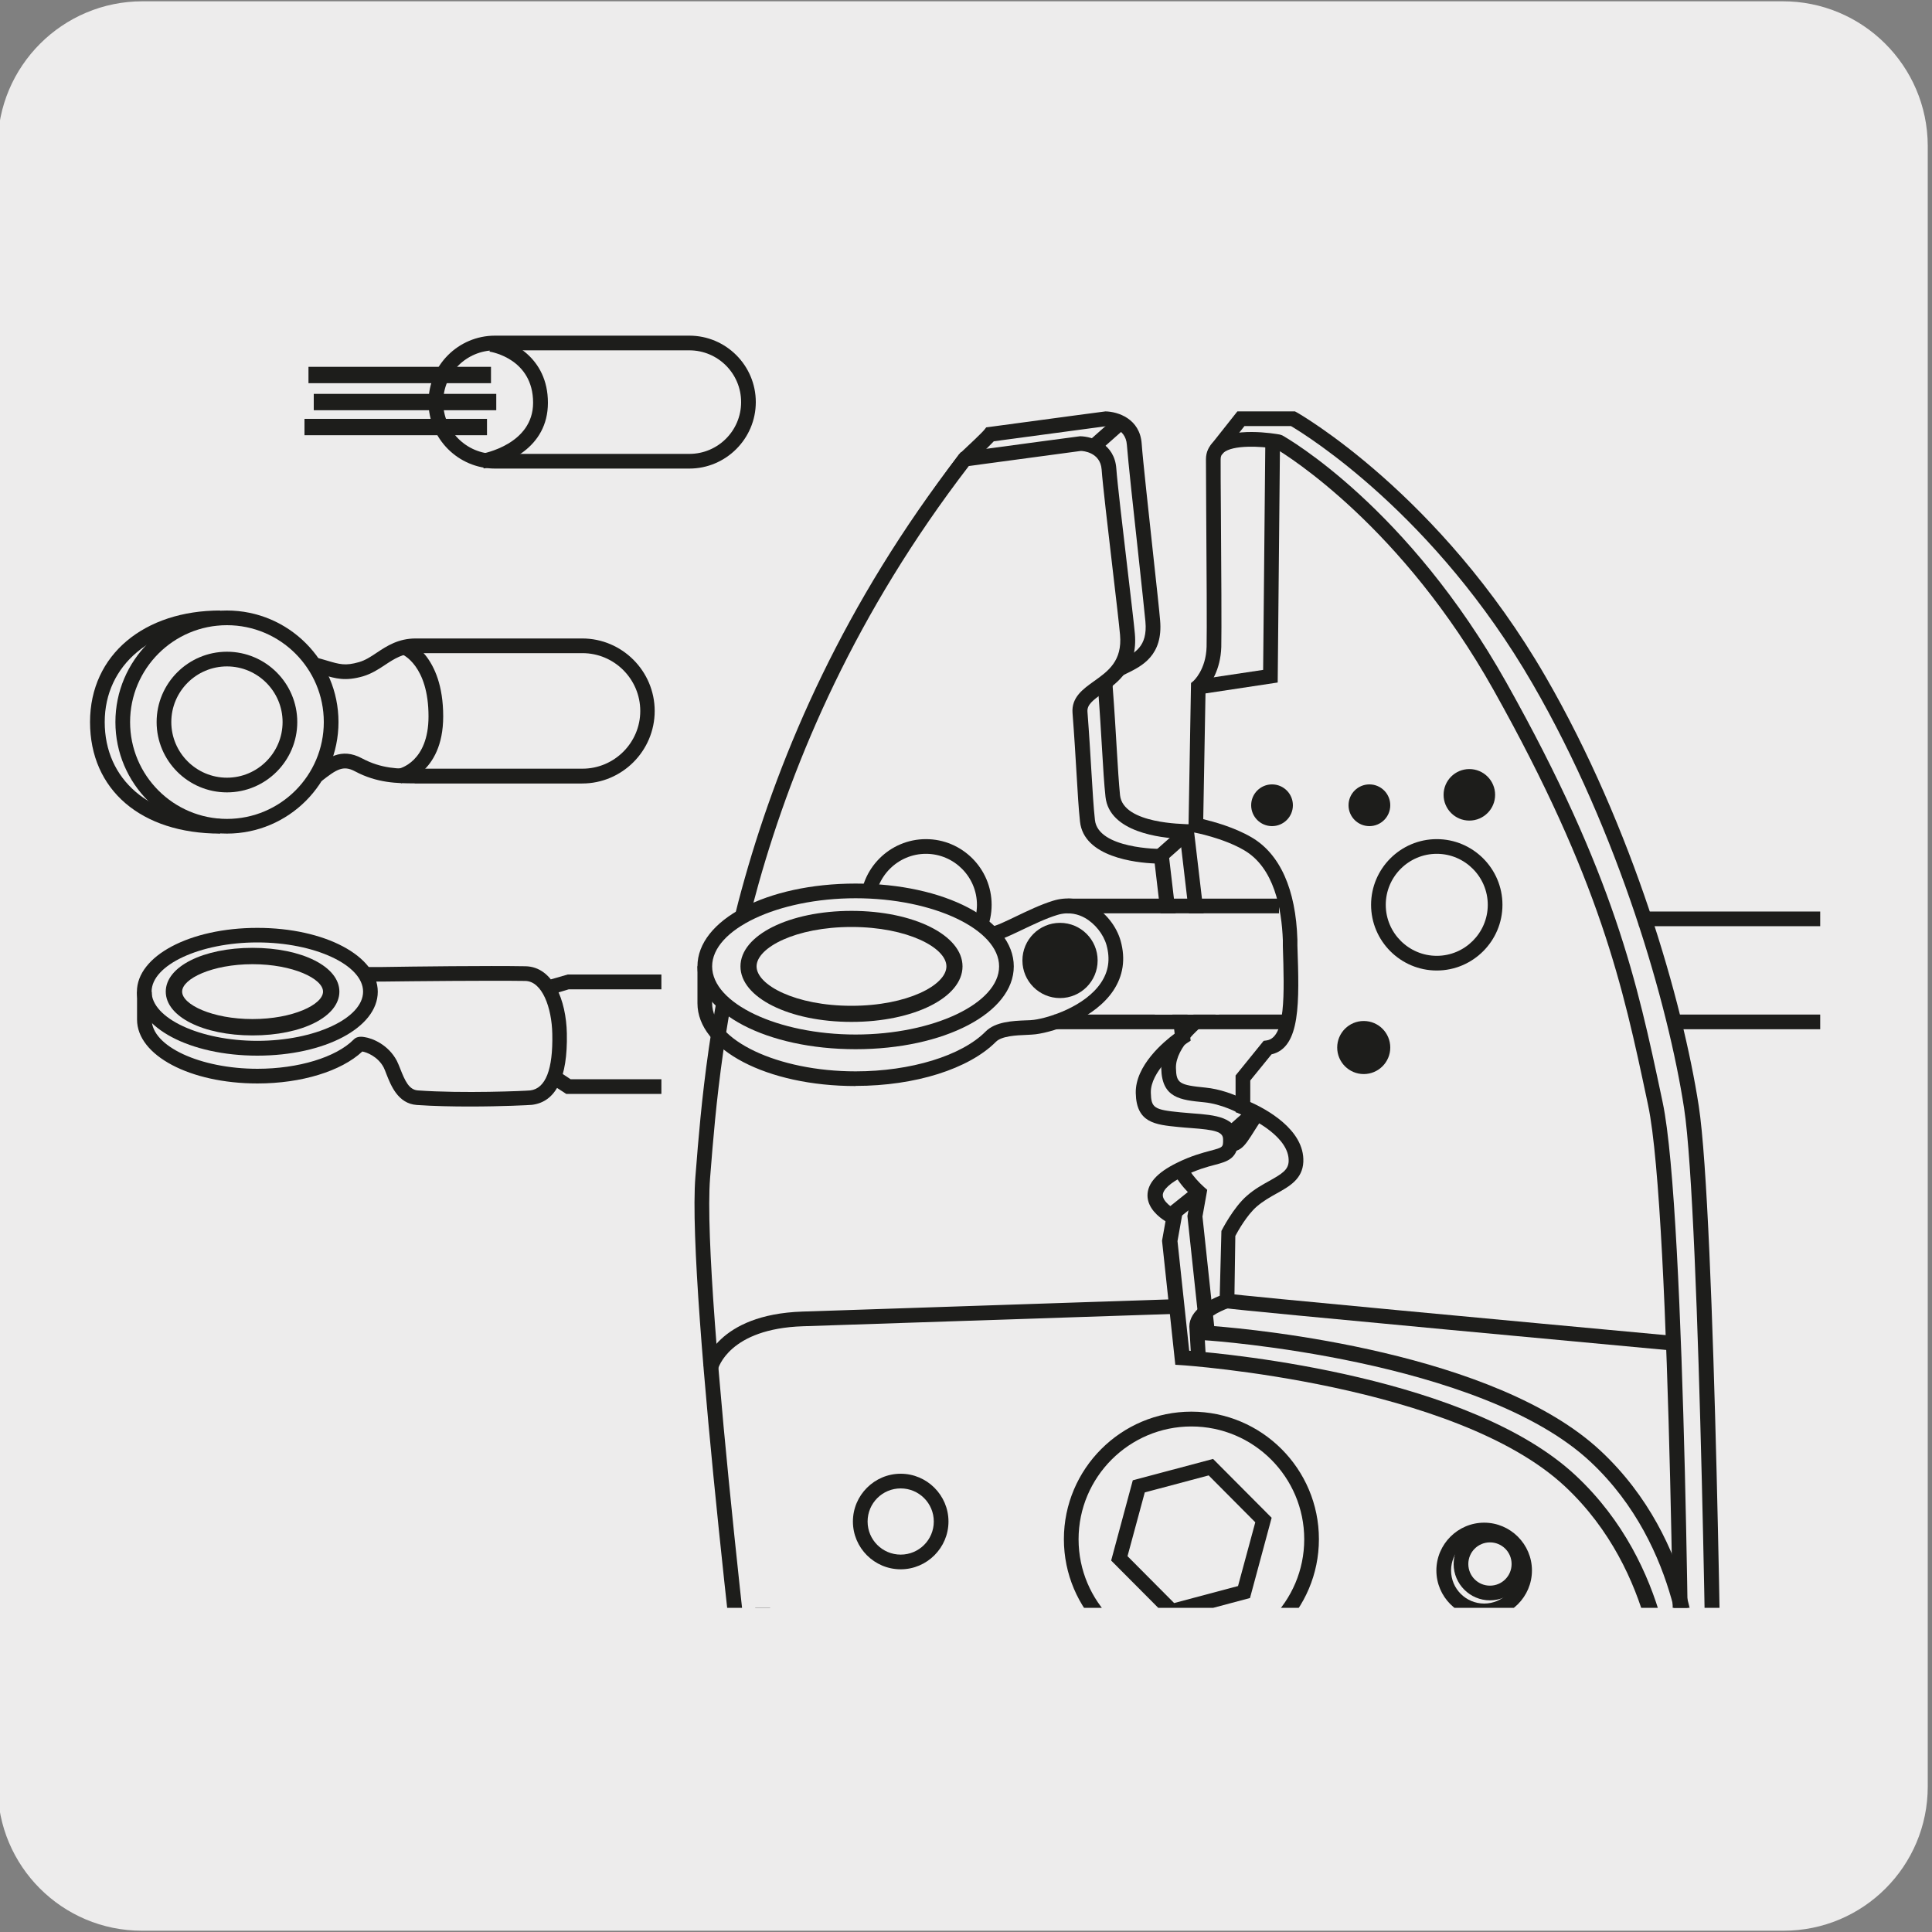 <?xml version="1.0" encoding="UTF-8"?>
<svg xmlns="http://www.w3.org/2000/svg" xmlns:xlink="http://www.w3.org/1999/xlink" viewBox="0 0 150 150">
  <rect x="0" y="0" width="150" height="150" fill="#808080" stroke="none"/>
  <defs>
    <style>
      .cls-1 {
        fill: none;
      }

      .cls-2 {
        clip-path: url(#clippath);
      }

      .cls-3 {
        fill: #edecec;
      }

      .cls-4 {
        fill: #1d1d1b;
      }
    </style>
    <clipPath id="clippath">
      <rect class="cls-1" x="3.12" y="17.48" width="138.36" height="107.35"/>
    </clipPath>
  </defs>
  <g id="Capa_2" data-name="Capa 2">
    <path class="cls-3" d="m11.07.1h127.31c6.21-.02,11.27,5,11.29,11.21,0,.01,0,.02,0,.03v127.37c0,6.18-5.01,11.19-11.19,11.19H11.01c-6.18,0-11.19-5.01-11.19-11.19h0V11.34C-.18,5.13,4.86.1,11.07.1Z"/>
  </g>
  <g id="Capa_3" data-name="Capa 3">
    <g class="cls-2">
      <g>
        <path class="cls-4" d="m131.76,146.17h-1.14s.1-16.28.1-16.28c0-.09-.1-9.72-7.24-16.4-8.52-7.97-29.57-9.41-29.78-9.42l-.48-.03-1.03-9.63.29-1.6c-.63-.61-1.97-2.08-1.54-3.28.42-1.15,2.08-1.19,2.63-1.21.45-.01.82,0,1.12,0,1.04,0,1.02,0,1.81-1.25l.22-.35c-.65-.38-1.91-1.01-3.24-1.14-1.83-.18-3.27-.32-3.32-2.63-.05-2.15,2.2-4.01,3.02-4.62l-1.55-13.21c-1.46-.06-5.51-.49-5.8-3.26-.11-1.01-.18-2.23-.27-3.73-.08-1.33-.17-2.89-.31-4.7-.1-1.28.93-1.78,1.76-2.18,1.08-.53,2.1-1.03,1.92-2.99-.07-.72-.28-2.73-.53-5.01-.39-3.53-.82-7.53-.91-8.72-.1-1.34-1.45-1.44-1.61-1.44,0,0-3.74.5-8.72,1.17-.48.52-1.62,1.57-1.87,1.8-15.88,21.17-17.29,40.85-18.04,51.41-.05.74-.1,1.43-.15,2.07-.69,8.65,4.26,48.79,4.31,49.19l-1.13.14c-.21-1.66-5.02-40.66-4.32-49.43.05-.63.1-1.32.15-2.06.76-10.69,2.18-30.57,18.34-52.1.76-.71,1.81-1.7,1.98-1.92l.14-.18.23-.03c5.15-.7,9.03-1.21,9.03-1.21.97.02,2.67.57,2.81,2.5.08,1.17.54,5.33.9,8.68.25,2.29.47,4.3.53,5.03.25,2.75-1.44,3.57-2.56,4.12-.91.44-1.15.63-1.12,1.07.14,1.83.23,3.39.31,4.73.09,1.48.16,2.68.26,3.67.24,2.25,5.05,2.22,5.17,2.25h.51s1.75,14.89,1.75,14.89l-.29.19c-.79.52-2.84,2.24-2.8,3.85.03,1.18.24,1.32,2.29,1.52,2.23.22,4.17,1.57,4.25,1.63l.45.32-.82,1.28c-1.02,1.62-1.14,1.83-2.79,1.78-.29,0-.64,0-1.07,0-1.05.03-1.51.25-1.58.46-.16.43.64,1.53,1.46,2.26l.24.21-.37,2.07.91,8.51c3.3.26,21.82,2.03,30.01,9.69,7.52,7.03,7.6,16.83,7.6,17.24l-.1,16.28Z"/>
        <g>
          <path class="cls-3" d="m58.85,140.73s-5.02-40.5-4.32-49.31c.78-9.75,2.38-32.49,20.35-55.77,5.15-.7,9.03-1.21,9.03-1.21,0,0,2.03.06,2.17,1.97.14,1.96,1.27,11.02,1.44,12.84.37,4.05-3.85,3.94-3.68,6.06.3,3.85.37,6.51.58,8.41.3,2.84,5.74,2.76,5.74,2.76l1.64,14.04s-3.11,2.05-3.05,4.34c.04,1.72.82,1.88,2.81,2.08,2.1.21,3.97.09,3.98,1.52.01,1.71-1.09.95-3.92,2.35-4.08,2.02-.49,3.71-.49,3.71l-.33,1.83.97,9.07s21.37,1.37,30.13,9.57c7.42,6.94,7.42,16.82,7.42,16.82l-.1,16.27"/>
          <path class="cls-4" d="m129.79,148.09h-1.14s.1-16.28.1-16.28c0-.09-.1-9.72-7.24-16.4-8.52-7.97-29.57-9.41-29.78-9.42l-.48-.03-1.03-9.63.27-1.51c-.53-.33-1.39-1.02-1.4-2,0-.94.73-1.77,2.27-2.53,1.13-.56,1.99-.78,2.62-.95.97-.26.99-.26.98-.88,0-.59-.6-.74-2.51-.88-.31-.02-.63-.05-.95-.08-1.82-.18-3.27-.32-3.32-2.63-.05-2.15,2.2-4.01,3.02-4.62l-1.55-13.21c-1.46-.06-5.51-.49-5.8-3.26-.11-1.01-.18-2.24-.27-3.75-.08-1.33-.17-2.87-.31-4.68-.09-1.21.81-1.85,1.68-2.47,1.08-.77,2.19-1.56,2.01-3.59-.07-.77-.31-2.86-.58-5.14-.36-3.08-.77-6.57-.85-7.7-.1-1.34-1.45-1.44-1.61-1.44,0,0-3.73.5-8.7,1.17-17.52,22.8-19.3,45.3-20.06,54.92l-.03.37c-.69,8.65,4.26,48.79,4.31,49.19l-1.13.14c-.21-1.66-5.02-40.66-4.32-49.43l.03-.37c.77-9.75,2.58-32.58,20.44-55.71l.14-.18.23-.03c5.15-.7,9.03-1.21,9.03-1.21.97.02,2.67.58,2.81,2.5.08,1.11.49,4.59.85,7.65.27,2.3.52,4.4.59,5.17.24,2.68-1.33,3.8-2.48,4.62-.79.56-1.24.91-1.2,1.45.14,1.82.23,3.37.31,4.7.09,1.48.16,2.7.27,3.7.24,2.25,5.06,2.26,5.17,2.25h.51s1.75,14.89,1.75,14.89l-.29.19c-.79.52-2.84,2.24-2.8,3.85.03,1.18.24,1.32,2.29,1.52.32.03.63.05.93.08,1.75.13,3.55.27,3.57,2.01.01,1.5-.84,1.73-1.83,1.99-.58.15-1.38.37-2.4.87-1.04.51-1.64,1.06-1.63,1.49,0,.49.77,1.02,1.14,1.19l.39.19-.39,2.18.91,8.51c3.3.26,21.82,2.03,30.01,9.69,7.52,7.03,7.61,16.83,7.61,17.24l-.1,16.28Z"/>
        </g>
        <path class="cls-4" d="m71.89,75.35c-2.81,0-5.1-2.29-5.1-5.1s2.29-5.1,5.1-5.1,5.1,2.29,5.1,5.1-2.29,5.1-5.1,5.1Zm0-9.06c-2.18,0-3.96,1.78-3.96,3.96s1.78,3.96,3.96,3.96,3.96-1.78,3.96-3.96-1.78-3.96-3.96-3.96Z"/>
        <path class="cls-4" d="m55.73,106.33l-1.11-.27c.04-.16,1.04-4.01,7.68-4.23l29.15-.97.04,1.14-29.15.97c-5.72.19-6.57,3.23-6.61,3.36Z"/>
        <path class="cls-4" d="m115.23,125.64c-2.05,0-3.71-1.67-3.71-3.71s1.67-3.71,3.71-3.71,3.71,1.67,3.71,3.71-1.67,3.71-3.71,3.71Zm0-6.28c-1.42,0-2.57,1.15-2.57,2.57s1.15,2.57,2.57,2.57,2.57-1.15,2.57-2.57-1.15-2.57-2.57-2.57Z"/>
        <path class="cls-4" d="m69.93,121.84c-2.05,0-3.71-1.67-3.71-3.71s1.67-3.71,3.71-3.71,3.71,1.67,3.71,3.71-1.67,3.71-3.71,3.71Zm0-6.28c-1.42,0-2.57,1.15-2.57,2.57s1.15,2.57,2.57,2.57,2.57-1.15,2.57-2.57-1.15-2.57-2.57-2.57Z"/>
        <path class="cls-4" d="m81.14,143.33c-3.05,0-5.54-2.48-5.54-5.54s2.48-5.54,5.54-5.54,5.54,2.48,5.54,5.54-2.48,5.54-5.54,5.54Zm0-9.93c-2.42,0-4.4,1.97-4.4,4.4s1.97,4.4,4.4,4.4,4.4-1.97,4.4-4.4-1.97-4.4-4.4-4.4Z"/>
        <path class="cls-4" d="m92.5,129.4c-5.46,0-9.9-4.44-9.9-9.9s4.44-9.9,9.9-9.9,9.9,4.44,9.9,9.9-4.44,9.9-9.9,9.9Zm0-18.65c-4.83,0-8.76,3.93-8.76,8.76s3.93,8.76,8.76,8.76,8.76-3.93,8.76-8.76-3.93-8.76-8.76-8.76Z"/>
        <path class="cls-4" d="m115.68,124.25c-1.56,0-2.82-1.27-2.82-2.82s1.27-2.82,2.82-2.82,2.82,1.27,2.82,2.82-1.27,2.82-2.82,2.82Zm0-4.5c-.93,0-1.68.75-1.68,1.68s.75,1.68,1.68,1.68,1.68-.75,1.68-1.68-.75-1.68-1.68-1.68Z"/>
        <path class="cls-4" d="m82.04,140.53c-2.19,0-3.98-1.78-3.98-3.98s1.79-3.98,3.98-3.98,3.98,1.79,3.98,3.98-1.78,3.98-3.98,3.98Zm0-6.81c-1.56,0-2.84,1.27-2.84,2.84s1.27,2.84,2.84,2.84,2.84-1.27,2.84-2.84-1.27-2.84-2.84-2.84Z"/>
        <path class="cls-4" d="m130.02,137.79c0-.43-.25-43.49-2.06-51.97l-.09-.43c-1.86-8.76-3.62-17.03-11.91-31.82-7.1-12.67-15.97-18.17-16.9-18.73-1.23-.21-3.34-.3-4.06.3-.16.14-.23.29-.23.51,0,.63,0,2.18.02,4.05.03,4.01.06,9.5.03,10.54-.06,1.79-.84,2.87-1.22,3.28l-.18,10.08c.79.19,2.42.63,3.75,1.41,2.21,1.29,3.44,4.04,3.56,7.95v.45c.15,4.41.26,7.92-2.01,8.45l-1.65,2.03v1.67c1.1.49,4.23,2.1,4.12,4.65-.06,1.33-1.08,1.9-2.07,2.45-.52.29-1.05.59-1.55,1.02-.76.66-1.46,1.9-1.66,2.28l-.08,5.45-.39.13c-.82.27-1.96.92-1.96,1.42l.12,2.07-1.14.06-.12-2.1c0-1.28,1.56-2.07,2.36-2.39l.13-5.03c.04-.07.92-1.82,1.99-2.74.58-.51,1.2-.85,1.74-1.15.98-.55,1.46-.85,1.49-1.51.08-1.83-2.68-3.28-3.75-3.68l-.37-.14v-2.85s2.18-2.69,2.18-2.69l.22-.03c1.49-.21,1.39-3.51,1.27-7.33v-.45c-.09-2.44-.67-5.63-3.01-6.99-1.62-.95-3.83-1.37-3.85-1.37l-.47-.09.2-11.52.2-.17s.96-.86,1.01-2.64c.03-1.03,0-6.5-.03-10.5-.01-1.88-.02-3.43-.02-4.06,0-.56.22-1.03.64-1.39,1.4-1.17,4.72-.6,5.1-.53l.18.06c.4.22,9.78,5.59,17.42,19.22,8.38,14.94,10.15,23.29,12.03,32.14l.09.43c1.83,8.6,2.07,50.43,2.08,52.21h-1.14Z"/>
        <path class="cls-4" d="m111.55,75.35c-2.81,0-5.1-2.29-5.1-5.1s2.29-5.1,5.1-5.1,5.1,2.29,5.1,5.1-2.29,5.1-5.1,5.1Zm0-9.06c-2.18,0-3.96,1.78-3.96,3.96s1.78,3.96,3.96,3.96,3.96-1.78,3.96-3.96-1.78-3.96-3.96-3.96Z"/>
        <path class="cls-4" d="m129.88,104.86c-1.37-.13-33.56-3.1-34.71-3.29l.19-1.13c.89.15,23.04,2.21,34.62,3.28l-.1,1.14Z"/>
        <circle class="cls-4" cx="98.76" cy="62.52" r="1.62"/>
        <circle class="cls-4" cx="106.32" cy="62.52" r="1.62"/>
        <circle class="cls-4" cx="105.88" cy="81.33" r="2.06"/>
        <circle class="cls-4" cx="114.08" cy="61.71" r="2"/>
        <path class="cls-4" d="m132.55,137.79c0-.43-.53-43.51-1.8-51.76-1.22-7.94-5.04-21.33-11.76-32.94-7.6-13.13-17.54-19.29-18.76-20.01h-3.61l-1.75,2.21-.89-.71,2.09-2.64h4.47l.13.07c.11.06,11.09,6.29,19.32,20.51,6.8,11.75,10.66,25.3,11.9,33.34,1.29,8.33,1.8,50.14,1.82,51.92h-1.14Z"/>
        <polygon class="cls-4" points="93.37 53.87 93.2 52.74 98.07 52.01 98.24 34.2 99.38 34.21 99.2 52.99 93.37 53.87"/>
        <g>
          <path class="cls-1" d="m77,72.51c.8,0,3.01-1.43,4.95-2.02,2.21-.67,4.06,1.09,4.51,2.74,1.2,4.36-4.25,6.29-6.12,6.52-.81.1-2.64-.04-3.42.75-1.91,1.93-5.89,3.26-10.5,3.26-6.47,0-11.71-2.62-11.71-5.86,0-.81,0-1.95,0-2.87"/>
          <path class="cls-4" d="m66.43,84.32c-6.89,0-12.28-2.82-12.28-6.43v-2.87h1.14v2.87c0,2.87,5.1,5.29,11.14,5.29,4.27,0,8.23-1.21,10.09-3.09.76-.77,2.12-.83,3.12-.87.25,0,.46-.02.63-.04,1.17-.15,3.98-1.04,5.21-2.88.59-.88.73-1.83.43-2.92-.24-.85-.9-1.68-1.69-2.12-.46-.26-1.21-.5-2.11-.23s-1.88.75-2.75,1.16c-1.17.56-1.86.88-2.37.88v-1.14c.28,0,1.16-.43,1.87-.77.9-.43,1.93-.93,2.91-1.23,1.02-.31,2.05-.2,3,.32,1.06.58,1.92,1.66,2.24,2.81.39,1.41.19,2.71-.58,3.86-1.4,2.09-4.44,3.18-6.02,3.38-.19.02-.44.04-.72.05-.76.03-1.91.08-2.36.53-2.1,2.11-6.27,3.43-10.9,3.43Z"/>
        </g>
        <rect class="cls-4" x="82.9" y="69.77" width="16.4" height="1.14"/>
        <rect class="cls-4" x="81.85" y="78.77" width="18.16" height="1.14"/>
        <path class="cls-4" d="m17.62,64.72c-4.77,0-8.66-3.88-8.66-8.66s3.88-8.66,8.66-8.66,8.66,3.88,8.66,8.66-3.88,8.66-8.66,8.66Zm0-16.18c-4.15,0-7.52,3.37-7.52,7.52s3.37,7.52,7.52,7.52,7.52-3.37,7.52-7.52-3.37-7.52-7.52-7.52Z"/>
        <path class="cls-4" d="m17.09,64.72c-6.14,0-10.1-3.4-10.1-8.66s4.25-8.66,10.1-8.66v1.14c-5.28,0-8.96,3.09-8.96,7.52s3.43,7.52,8.96,7.52v1.14Z"/>
        <path class="cls-4" d="m17.62,61.52c-3.01,0-5.46-2.45-5.46-5.46s2.45-5.46,5.46-5.46,5.46,2.45,5.46,5.46-2.45,5.46-5.46,5.46Zm0-9.78c-2.38,0-4.32,1.94-4.32,4.32s1.94,4.32,4.32,4.32,4.32-1.94,4.32-4.32-1.94-4.32-4.32-4.32Z"/>
        <path class="cls-4" d="m32.2,60.82c-1.35,0-2.92-.02-4.63-.93-.94-.51-1.46-.14-2.64.78l-.39-.42-.31-.48c1.16-.91,2.24-1.77,3.88-.89,1.5.8,2.83.82,4.11.8h13c2.47,0,4.49-2.01,4.49-4.48s-2.01-4.49-4.49-4.49h-12.92c-1.01,0-1.69.44-2.4.91-.51.34-1.05.69-1.72.89-1.37.39-2.1.18-3.11-.12-.25-.08-.53-.16-.86-.24l.29-1.11c.34.09.63.17.89.25.98.29,1.42.42,2.47.12.5-.14.94-.43,1.4-.74.78-.52,1.67-1.1,3.02-1.1h12.92c3.1,0,5.63,2.53,5.63,5.63s-2.53,5.63-5.63,5.63h-13.01Z"/>
        <path class="cls-4" d="m31.14,60.81l-.21-1.12c.09-.02,2.34-.53,2.34-4.07,0-3.95-2.01-4.81-2.1-4.84l.41-1.07c.12.04,2.83,1.12,2.83,5.91,0,4.52-3.24,5.18-3.27,5.19Z"/>
        <path class="cls-4" d="m53.52,36.38h-15.09c-2.85,0-5.16-2.32-5.16-5.16s2.31-5.16,5.16-5.16h15.09c2.85,0,5.16,2.32,5.16,5.16s-2.32,5.16-5.16,5.16Zm-15.09-9.18c-2.22,0-4.02,1.8-4.02,4.02s1.8,4.02,4.02,4.02h15.09c2.22,0,4.02-1.8,4.02-4.02s-1.8-4.02-4.02-4.02h-15.09Z"/>
        <path class="cls-4" d="m37.55,36.37l-.19-1.13c.16-.03,4.03-.74,4.03-3.97,0-3.41-3.24-3.95-3.38-3.97l.17-1.13c1.51.22,4.36,1.57,4.36,5.1s-3.26,4.8-4.98,5.1Z"/>
        <path class="cls-4" d="m19.98,81.96c-5.24,0-9.35-2.18-9.35-4.96s4.11-4.96,9.35-4.96,9.35,2.18,9.35,4.96-4.11,4.96-9.35,4.96Zm0-8.79c-4.45,0-8.21,1.75-8.21,3.82s3.76,3.82,8.21,3.82,8.21-1.75,8.21-3.82-3.76-3.82-8.21-3.82Z"/>
        <path class="cls-4" d="m36.49,85.91c-1.37,0-2.83-.03-4.13-.12-1.47-.1-2.02-1.54-2.36-2.4-.08-.2-.14-.38-.21-.51-.45-.86-1.34-1.19-1.66-1.24-1.64,1.53-4.73,2.48-8.14,2.48-5.24,0-9.35-2.18-9.35-4.96v-2.15h1.14v2.15c0,2.07,3.76,3.82,8.21,3.82,3.17,0,6.1-.89,7.47-2.27.18-.19.45-.26.84-.19.62.09,1.85.59,2.51,1.84.09.17.17.39.27.63.36.92.68,1.63,1.37,1.67,3.47.25,8.36.04,8.72,0,1.19-.15,1.77-1.62,1.71-4.39-.04-2.03-.78-4.09-2.1-4.11-2.88-.04-8.68.02-11.15.05h-1.28s0-1.13,0-1.13h1.26c2.48-.04,8.28-.11,11.18-.06,2.15.03,3.17,2.65,3.22,5.22.07,3.45-.84,5.31-2.71,5.54-.2.02-2.33.13-4.8.13Z"/>
        <path class="cls-4" d="m19.61,80.39c-3.84,0-6.74-1.46-6.74-3.4s2.9-3.4,6.74-3.4,6.74,1.46,6.74,3.4-2.9,3.4-6.74,3.4Zm0-5.53c-3.13,0-5.47,1.13-5.47,2.13s2.34,2.13,5.47,2.13,5.47-1.13,5.47-2.13-2.34-2.13-5.47-2.13Z"/>
        <polygon class="cls-4" points="43.09 77.13 42.76 76.04 44.08 75.66 51.35 75.66 51.35 76.81 44.16 76.81 43.09 77.13"/>
        <polygon class="cls-4" points="51.35 84.93 43.96 84.93 42.7 84.11 43.33 83.15 44.3 83.79 51.35 83.79 51.35 84.93"/>
        <g>
          <ellipse class="cls-3" cx="66.43" cy="75.03" rx="11.71" ry="5.86"/>
          <path class="cls-4" d="m66.43,81.46c-6.89,0-12.28-2.82-12.28-6.43s5.39-6.43,12.28-6.43,12.28,2.82,12.28,6.43-5.39,6.43-12.28,6.43Zm0-11.72c-6.04,0-11.14,2.42-11.14,5.29s5.1,5.29,11.14,5.29,11.14-2.42,11.14-5.29-5.1-5.29-11.14-5.29Z"/>
        </g>
        <path class="cls-4" d="m66.11,79.34c-4.83,0-8.62-1.89-8.62-4.31s3.79-4.31,8.62-4.31,8.62,1.89,8.62,4.31-3.79,4.31-8.62,4.31Zm0-7.37c-4.34,0-7.37,1.61-7.37,3.06s3.03,3.06,7.37,3.06,7.37-1.61,7.37-3.06-3.03-3.06-7.37-3.06Z"/>
        <rect class="cls-4" x="127.25" y="70.77" width="14.07" height="1.14"/>
        <rect class="cls-4" x="129.97" y="78.77" width="11.35" height="1.14"/>
        <path class="cls-4" d="m90.82,125.73l-4.55-4.57,1.68-6.23,6.23-1.66,4.55,4.57-1.68,6.23-6.23,1.66Zm-3.28-4.91l3.62,3.64,4.96-1.32,1.34-4.95-3.62-3.64-4.96,1.32-1.34,4.95Z"/>
        <rect class="cls-3" x="89.66" y="70.92" width="4.99" height="7.85"/>
        <circle class="cls-4" cx="82.3" cy="74.57" r="2.92"/>
        <rect class="cls-4" x="23.95" y="28.48" width="14.17" height="1.27"/>
        <rect class="cls-4" x="24.36" y="30.58" width="14.17" height="1.27"/>
        <rect class="cls-4" x="23.64" y="32.52" width="14.17" height="1.27"/>
        <rect class="cls-4" x="84.43" y="33.21" width="2.96" height="1.14" transform="translate(-.78 65.51) rotate(-41.57)"/>
        <rect class="cls-4" x="89.45" y="65.14" width="2.96" height="1.14" transform="translate(-20.7 76.89) rotate(-41.57)"/>
        <rect class="cls-4" x="94.89" y="86.72" width="2.96" height="1.14" transform="translate(-33.65 85.93) rotate(-41.57)"/>
        <rect class="cls-4" x="90.25" y="93.02" width="3.19" height="1.14" transform="translate(-38.34 77.88) rotate(-38.66)"/>
      </g>
    </g>
  </g>
</svg>